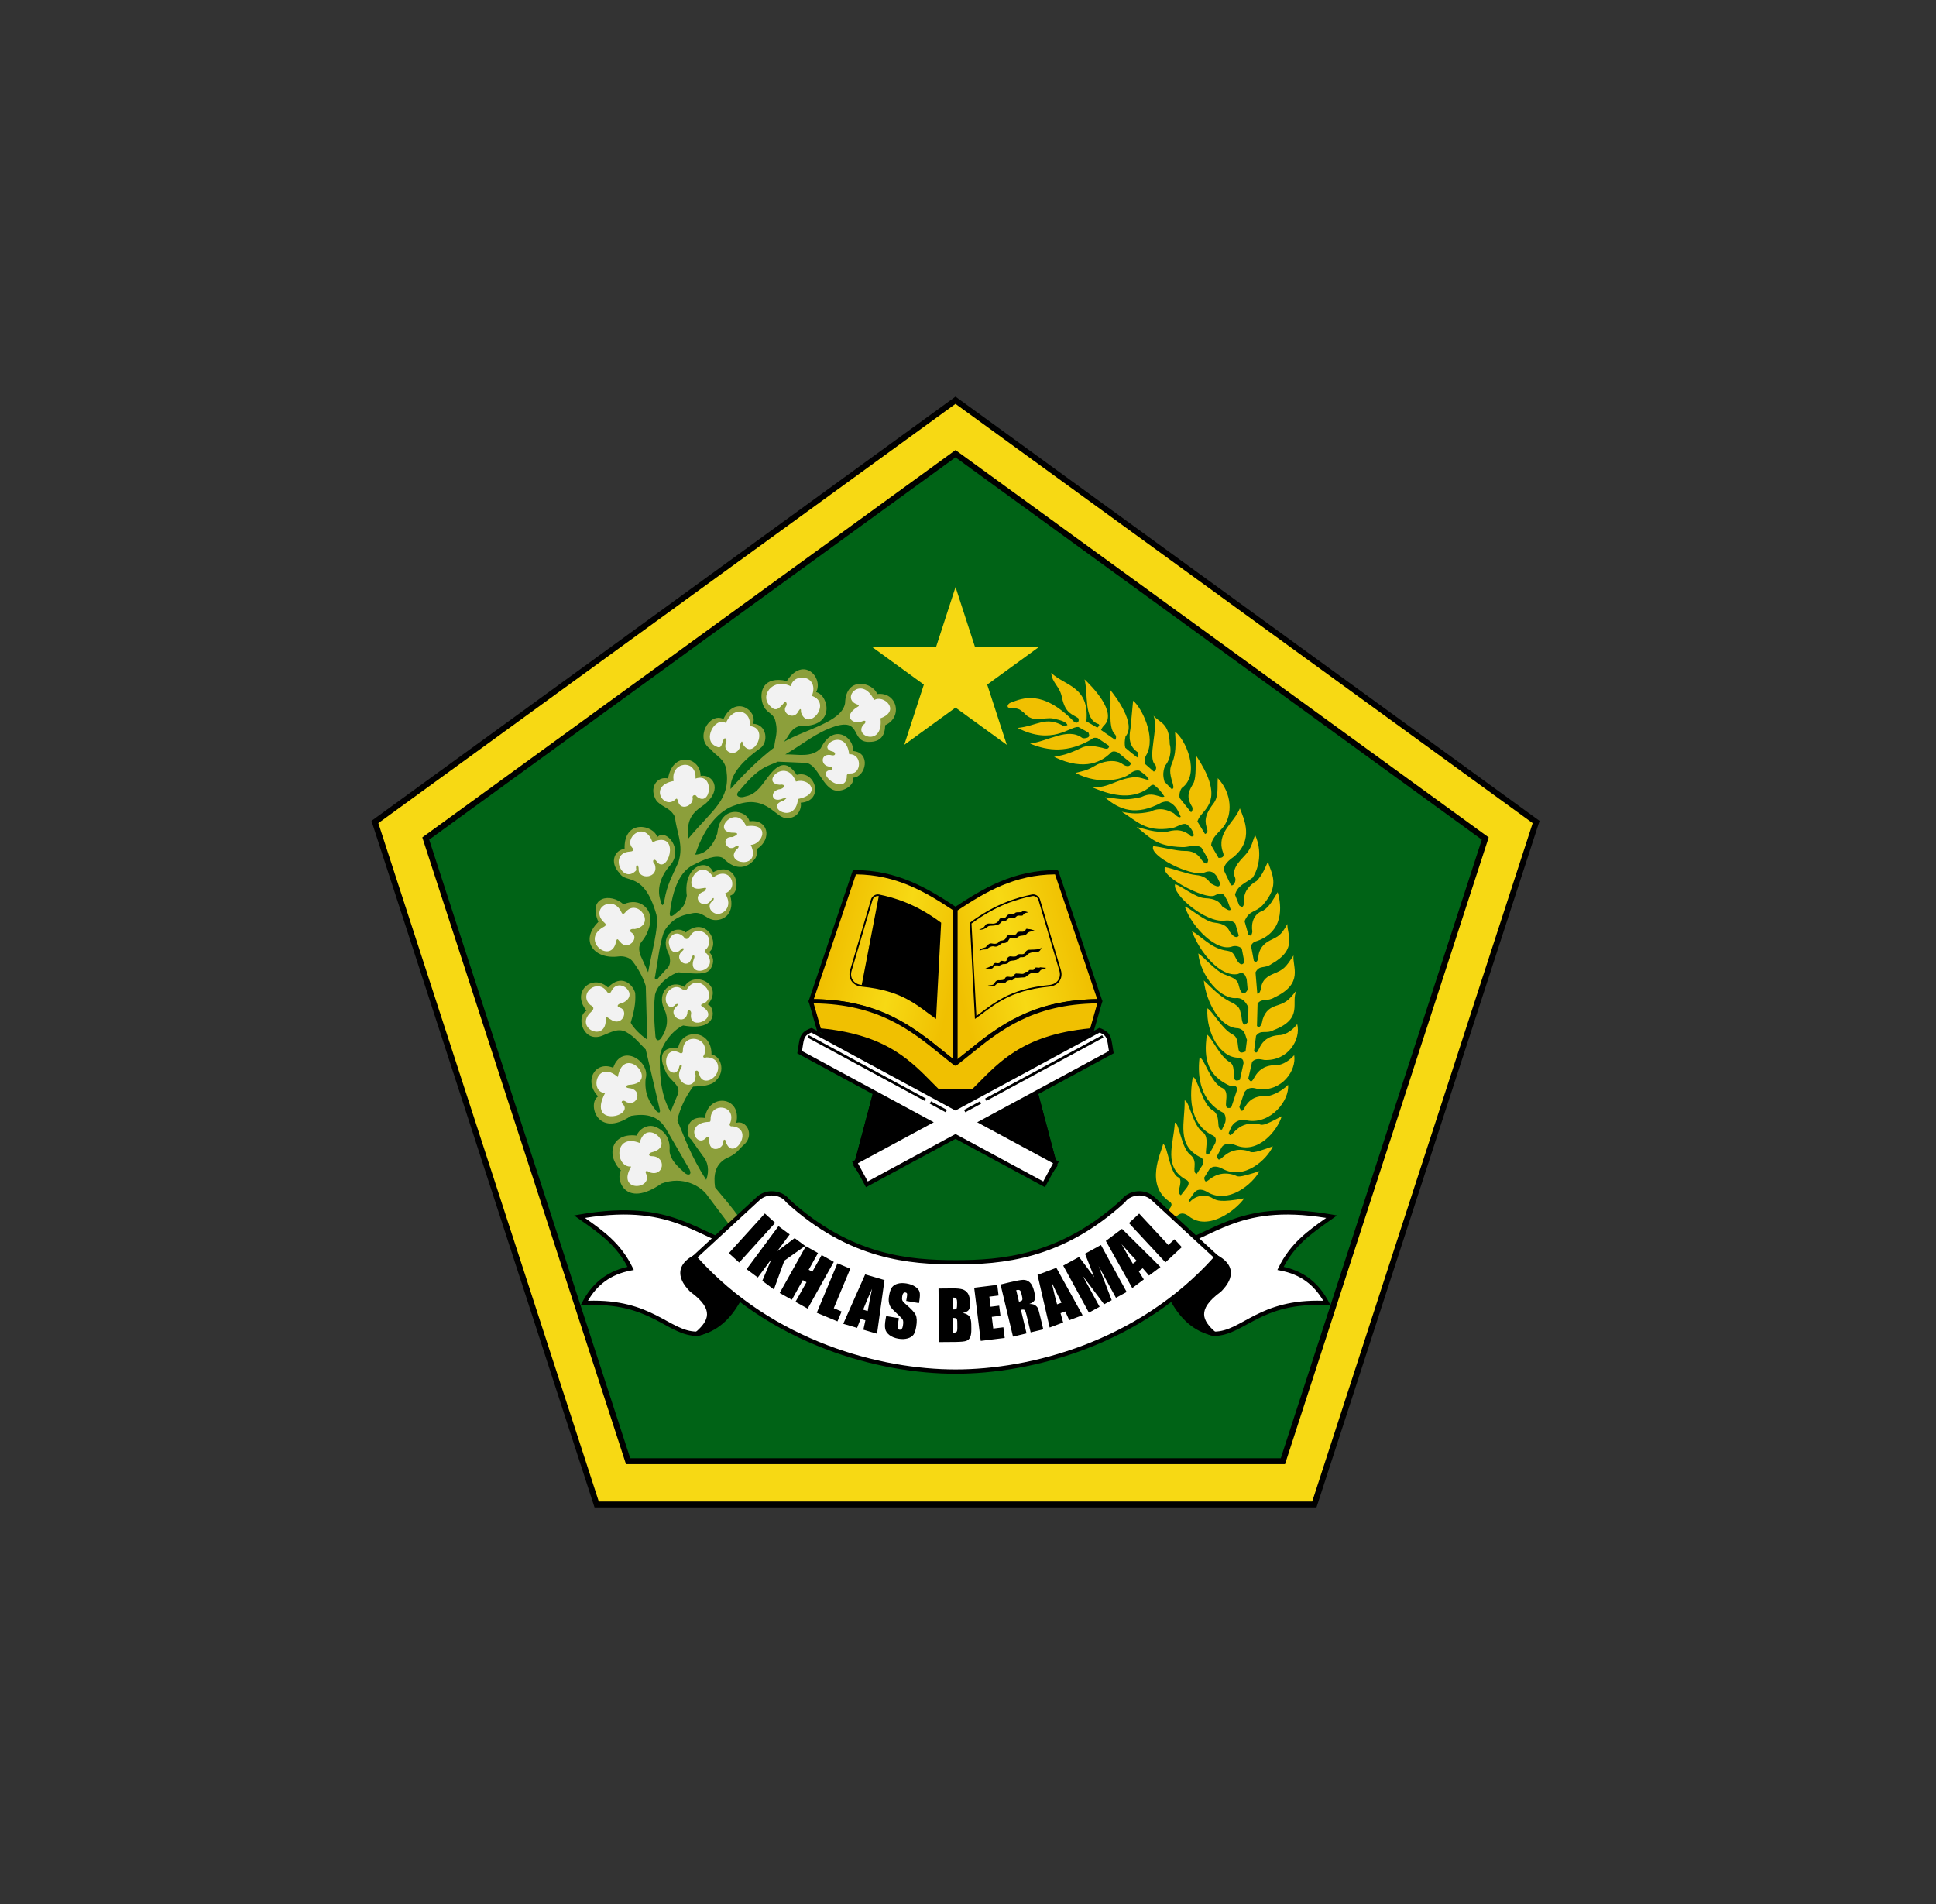 <svg width="61" height="60" viewBox="0 0 61 60" fill="none" xmlns="http://www.w3.org/2000/svg">
<rect x="0" y="0" width="61" height="60" fill="#333333" stroke="none"/>
<g id="logo-kemenag">
<g id="g965">
<g id="g23">
<path id="path19" opacity="0.997" fill-rule="evenodd" clip-rule="evenodd" d="M30.106 12.612L48.4 25.904L41.412 47.41H18.8L11.812 25.904L30.106 12.612Z" fill="#F7D914"/>
<path id="path19 (Stroke)" opacity="0.997" fill-rule="evenodd" clip-rule="evenodd" d="M30.106 12.498L48.509 25.868L41.48 47.502H18.733L11.704 25.868L30.106 12.498ZM11.921 25.939L18.867 47.317H41.345L48.292 25.939L30.106 12.727L11.921 25.939Z" fill="black"/>
<path id="path21" opacity="0.997" fill-rule="evenodd" clip-rule="evenodd" d="M30.106 14.298L13.415 26.425L19.79 46.045H40.422L46.798 26.425L30.106 14.298Z" fill="#006316"/>
<path id="path21 (Stroke)" opacity="0.997" fill-rule="evenodd" clip-rule="evenodd" d="M30.106 14.183L46.906 26.389L40.489 46.138H19.723L13.306 26.389L30.106 14.183ZM13.523 26.46L19.857 45.953H40.355L46.689 26.46L30.106 14.412L13.523 26.46Z" fill="black"/>
</g>
<path id="path25" opacity="0.994" fill-rule="evenodd" clip-rule="evenodd" d="M30.107 18.501L29.49 20.399H27.494L29.109 21.573L28.492 23.471L30.107 22.298L31.722 23.471L31.105 21.573L32.72 20.399H30.724L30.108 18.501H30.107Z" fill="#F7D914"/>
<g id="g989">
<g id="g49">
<path id="path29" d="M34.402 32.468L32.666 34.293L33.314 36.738L32.897 37.322L30.106 35.812L27.313 37.322L26.897 36.738L27.545 34.293L25.809 32.468H30.105H34.402Z" fill="black"/>
<path id="path31" d="M25.81 32.468L27.546 34.293L26.897 36.738L27.314 37.322L30.106 35.812L32.898 37.322L33.315 36.738L32.667 34.293L34.403 32.468H30.107H25.81Z" fill="black"/>
<g id="g37">
<path id="path33" opacity="0.999" fill-rule="evenodd" clip-rule="evenodd" d="M25.569 32.465C25.229 32.588 25.268 32.752 25.195 33.156L29.28 35.365L26.94 36.63L27.313 37.321L30.106 35.811L32.897 37.321L33.271 36.63L30.931 35.365L35.016 33.156C34.942 32.752 34.982 32.588 34.642 32.465L30.105 34.919L25.569 32.465Z" fill="white"/>
<path id="path33 (Stroke)" opacity="0.999" fill-rule="evenodd" clip-rule="evenodd" d="M34.636 32.392L34.665 32.402C34.754 32.434 34.824 32.471 34.877 32.517C34.932 32.564 34.967 32.618 34.991 32.681C35.015 32.741 35.028 32.81 35.04 32.884C35.045 32.91 35.049 32.937 35.053 32.965C35.061 33.019 35.07 33.078 35.082 33.144L35.09 33.192L31.072 35.365L33.362 36.603L32.925 37.412L30.106 35.888L27.286 37.412L26.849 36.603L29.139 35.365L25.12 33.192L25.129 33.144C25.141 33.078 25.15 33.02 25.158 32.965C25.162 32.937 25.166 32.91 25.17 32.884C25.182 32.81 25.195 32.741 25.219 32.681C25.244 32.618 25.279 32.564 25.333 32.517C25.387 32.471 25.456 32.434 25.546 32.402L25.574 32.392L30.105 34.842L34.636 32.392ZM25.27 33.12L29.421 35.365L27.031 36.657L27.341 37.23L30.106 35.735L32.87 37.23L33.18 36.657L30.79 35.365L34.941 33.12C34.933 33.07 34.926 33.024 34.919 32.982C34.915 32.955 34.911 32.929 34.908 32.906C34.896 32.832 34.884 32.776 34.866 32.73C34.849 32.685 34.825 32.65 34.789 32.619C34.757 32.591 34.712 32.564 34.647 32.539L30.105 34.995L25.564 32.539C25.498 32.564 25.453 32.591 25.421 32.619C25.385 32.65 25.362 32.685 25.344 32.73C25.326 32.776 25.315 32.832 25.303 32.906C25.299 32.929 25.295 32.955 25.291 32.982C25.285 33.024 25.278 33.07 25.27 33.12Z" fill="black"/>
<path id="path35" d="M30.395 35.013L30.896 34.742L30.395 35.013ZM31.059 34.653L34.748 32.659L31.059 34.653ZM29.817 35.013L29.315 34.742L29.817 35.013ZM29.152 34.653L25.464 32.659L29.152 34.653Z" fill="white"/>
<path id="path35 (Stroke)" fill-rule="evenodd" clip-rule="evenodd" d="M25.484 32.622L29.172 34.617L29.132 34.69L25.444 32.696L25.484 32.622ZM34.767 32.696L31.079 34.69L31.04 34.617L34.728 32.622L34.767 32.696ZM30.916 34.778L30.415 35.05L30.375 34.976L30.876 34.705L30.916 34.778ZM29.335 34.705L29.837 34.976L29.797 35.05L29.295 34.778L29.335 34.705Z" fill="black"/>
</g>
<path id="path39" d="M30.106 33.516V28.651C29.19 28.045 28.256 27.485 26.921 27.485L25.548 31.551C27.931 31.548 29.038 32.692 30.106 33.516Z" fill="url(#paint0_linear_408_8303)"/>
<path id="path39 (Stroke)" fill-rule="evenodd" clip-rule="evenodd" d="M26.858 27.464C26.867 27.437 26.892 27.418 26.921 27.418C28.277 27.418 29.226 27.988 30.143 28.596C30.162 28.608 30.173 28.629 30.173 28.652V33.516C30.173 33.542 30.158 33.565 30.135 33.576C30.113 33.587 30.085 33.585 30.065 33.569C29.938 33.471 29.811 33.37 29.682 33.266C28.718 32.492 27.626 31.615 25.548 31.618C25.526 31.618 25.506 31.608 25.493 31.59C25.48 31.573 25.477 31.55 25.484 31.53L26.858 27.464ZM26.969 27.553L25.641 31.485C27.709 31.508 28.816 32.397 29.768 33.162C29.859 33.236 29.949 33.308 30.039 33.378V28.688C29.145 28.097 28.243 27.566 26.969 27.553Z" fill="black"/>
<path id="path41 (Stroke)" fill-rule="evenodd" clip-rule="evenodd" d="M27.689 28.238C27.606 28.221 27.517 28.276 27.493 28.358L26.834 30.586C26.799 30.705 26.817 30.812 26.874 30.892C26.931 30.972 27.027 31.027 27.151 31.039M27.444 28.343C27.476 28.237 27.59 28.166 27.699 28.188C28.175 28.286 28.845 28.476 29.643 29.069L29.654 29.077L29.494 32.11L29.456 32.083C29.381 32.029 29.308 31.975 29.235 31.921C29.028 31.766 28.823 31.614 28.568 31.48C28.225 31.299 27.792 31.154 27.146 31.09C27.009 31.076 26.899 31.015 26.833 30.921C26.766 30.827 26.746 30.704 26.785 30.572L27.444 28.343C27.444 28.343 27.444 28.343 27.444 28.343Z" fill="black"/>
<path id="path43" d="M30.106 33.516V28.651C31.021 28.045 31.956 27.485 33.29 27.485L34.664 31.551C32.28 31.548 31.174 32.692 30.106 33.516Z" fill="url(#paint1_linear_408_8303)"/>
<path id="path43 (Stroke)" fill-rule="evenodd" clip-rule="evenodd" d="M30.173 28.688V33.378C30.262 33.308 30.352 33.236 30.444 33.162C31.396 32.397 32.503 31.508 34.571 31.485L33.242 27.553C31.969 27.566 31.066 28.097 30.173 28.688ZM30.069 28.596C30.986 27.988 31.935 27.418 33.29 27.418C33.319 27.418 33.345 27.437 33.354 27.464L34.728 31.53C34.734 31.55 34.731 31.573 34.718 31.59C34.706 31.608 34.685 31.618 34.664 31.618C32.585 31.615 31.494 32.492 30.529 33.266C30.4 33.37 30.273 33.471 30.147 33.569C30.127 33.585 30.099 33.587 30.076 33.576C30.053 33.565 30.039 33.542 30.039 33.516V28.652C30.039 28.629 30.05 28.608 30.069 28.596Z" fill="black"/>
<path id="path45 (Stroke)" fill-rule="evenodd" clip-rule="evenodd" d="M32.513 28.188C32.622 28.166 32.736 28.237 32.768 28.343L33.427 30.572C33.466 30.704 33.446 30.827 33.379 30.921C33.313 31.015 33.203 31.076 33.066 31.09C32.42 31.154 31.987 31.299 31.644 31.48C31.389 31.614 31.184 31.766 30.977 31.921C30.904 31.975 30.831 32.029 30.756 32.083L30.718 32.11L30.558 29.077L30.569 29.069C31.367 28.476 32.037 28.286 32.513 28.188ZM32.523 28.238C32.054 28.334 31.395 28.521 30.61 29.102L30.764 32.015C30.825 31.971 30.884 31.926 30.944 31.882C31.152 31.727 31.362 31.571 31.621 31.435C31.97 31.251 32.409 31.104 33.061 31.039C33.061 31.039 33.061 31.039 33.061 31.039C33.185 31.027 33.281 30.972 33.338 30.892C33.395 30.812 33.413 30.705 33.378 30.586L32.719 28.358C32.695 28.276 32.606 28.221 32.523 28.238Z" fill="black"/>
<path id="path47" d="M25.548 31.551L25.81 32.468C28.044 32.668 28.748 33.597 29.556 34.394H30.106H30.656C31.463 33.598 32.168 32.668 34.402 32.468L34.663 31.551C32.224 31.548 31.174 32.692 30.105 33.516C29.038 32.692 27.987 31.548 25.548 31.551Z" fill="#F0C001"/>
<path id="path47 (Stroke)" fill-rule="evenodd" clip-rule="evenodd" d="M30.105 33.431C29.983 33.336 29.861 33.236 29.736 33.135C28.788 32.365 27.699 31.481 25.548 31.484C25.526 31.484 25.507 31.494 25.494 31.511C25.481 31.528 25.477 31.549 25.483 31.57L25.745 32.486C25.753 32.513 25.776 32.532 25.804 32.535C26.912 32.634 27.635 32.913 28.181 33.264C28.627 33.549 28.954 33.882 29.28 34.212C29.356 34.289 29.431 34.365 29.509 34.441C29.521 34.454 29.538 34.461 29.556 34.461H30.656C30.674 34.461 30.691 34.454 30.703 34.441C30.78 34.365 30.856 34.288 30.933 34.211C31.258 33.881 31.585 33.549 32.03 33.264C32.576 32.914 33.3 32.634 34.408 32.535C34.435 32.532 34.459 32.513 34.466 32.486L34.728 31.57C34.734 31.549 34.73 31.528 34.717 31.511C34.704 31.494 34.685 31.484 34.664 31.484C32.512 31.481 31.424 32.364 30.475 33.135C30.35 33.236 30.228 33.336 30.105 33.431ZM25.637 31.619L25.862 32.405C26.962 32.51 27.695 32.792 28.254 33.151C28.713 33.445 29.053 33.79 29.379 34.121C29.448 34.19 29.515 34.259 29.583 34.326H30.628C30.697 34.259 30.765 34.19 30.833 34.12C31.159 33.79 31.499 33.445 31.958 33.151C32.516 32.792 33.249 32.51 34.35 32.405L34.574 31.619C32.532 31.64 31.495 32.481 30.562 33.238C30.422 33.351 30.285 33.462 30.146 33.569C30.122 33.588 30.088 33.588 30.064 33.569C29.926 33.463 29.789 33.351 29.649 33.238C28.717 32.481 27.68 31.64 25.637 31.619Z" fill="black"/>
</g>
<g id="g967">
<path id="use51" d="M27.439 30.481L27.251 30.499C27.308 30.549 27.41 30.531 27.448 30.604C27.503 30.68 27.609 30.668 27.692 30.666C27.769 30.664 27.811 30.732 27.872 30.765C27.914 30.813 27.977 30.797 28.031 30.804C28.093 30.811 28.156 30.819 28.218 30.812C28.27 30.839 28.296 30.916 28.369 30.888C28.433 30.888 28.495 30.912 28.531 30.964C28.61 30.988 28.697 30.961 28.777 30.99C28.843 31.015 28.871 31.104 28.958 31.081C28.999 31.067 29.076 31.101 29.095 31.064C29.028 31.03 28.932 31.063 28.882 30.994C28.853 30.929 28.807 30.88 28.73 30.89C28.663 30.885 28.568 30.897 28.54 30.817C28.493 30.735 28.379 30.813 28.306 30.776C28.256 30.74 28.231 30.652 28.151 30.683C28.078 30.671 27.978 30.72 27.925 30.657C27.899 30.585 27.807 30.663 27.795 30.577C27.746 30.539 27.645 30.606 27.614 30.521C27.593 30.451 27.487 30.52 27.439 30.482V30.481Z" fill="black"/>
<path id="use53" d="M27.364 29.813C27.416 29.866 27.419 29.973 27.5 29.991C27.607 30.006 27.723 29.998 27.817 30.06C27.863 30.125 27.937 30.168 28.017 30.164C28.102 30.147 28.131 30.244 28.208 30.254C28.275 30.277 28.354 30.262 28.415 30.297C28.441 30.379 28.535 30.382 28.608 30.382C28.663 30.39 28.707 30.445 28.768 30.424C28.826 30.427 28.909 30.403 28.913 30.483C28.953 30.546 29.033 30.525 29.096 30.529H29.177L28.939 30.427C28.907 30.382 28.877 30.327 28.81 30.352C28.759 30.356 28.701 30.361 28.697 30.295C28.644 30.242 28.551 30.33 28.497 30.269C28.491 30.186 28.421 30.114 28.332 30.141C28.259 30.148 28.175 30.154 28.137 30.078C28.074 30.047 27.99 30.095 27.935 30.044C27.9 29.983 27.85 29.926 27.773 29.928C27.669 29.924 27.561 29.926 27.459 29.901C27.423 29.88 27.375 29.856 27.364 29.814V29.813Z" fill="black"/>
<path id="use55" d="M27.832 29.276C27.745 29.275 27.659 29.299 27.584 29.345C27.68 29.345 27.797 29.342 27.861 29.428C27.925 29.501 28.032 29.469 28.113 29.508C28.164 29.578 28.257 29.544 28.33 29.548C28.405 29.543 28.421 29.619 28.457 29.665C28.503 29.715 28.575 29.727 28.639 29.72C28.709 29.766 28.777 29.846 28.87 29.828C28.956 29.8 29.042 29.845 29.104 29.901C29.145 29.933 29.207 29.908 29.256 29.927C29.288 29.927 29.348 29.963 29.353 29.962C29.321 29.88 29.225 29.875 29.158 29.852C29.105 29.799 29.053 29.716 28.966 29.73C28.89 29.747 28.785 29.754 28.737 29.678C28.709 29.628 28.63 29.652 28.584 29.62C28.515 29.601 28.515 29.519 28.468 29.482C28.383 29.433 28.271 29.497 28.191 29.434C28.167 29.359 28.091 29.356 28.022 29.36C27.961 29.369 27.899 29.334 27.886 29.275C27.87 29.267 27.848 29.262 27.833 29.275L27.832 29.276Z" fill="black"/>
<path id="use57" d="M27.957 28.715C27.903 28.712 27.854 28.737 27.805 28.753C27.871 28.759 27.955 28.772 27.982 28.843C28.046 28.878 28.136 28.82 28.19 28.883C28.244 28.946 28.33 28.934 28.402 28.93C28.465 28.938 28.492 29.03 28.563 29.014C28.629 29 28.669 29.066 28.71 29.105C28.767 29.154 28.848 29.16 28.919 29.168C28.982 29.177 29.053 29.159 29.101 29.21C29.169 29.263 29.253 29.305 29.34 29.297C29.4 29.288 29.292 29.277 29.273 29.258C29.226 29.236 29.188 29.197 29.166 29.15C29.109 29.082 29.012 29.108 28.935 29.106C28.894 29.108 28.853 29.099 28.817 29.079C28.782 29.059 28.753 29.029 28.733 28.992C28.721 28.927 28.651 28.926 28.598 28.931C28.513 28.945 28.502 28.838 28.432 28.819C28.373 28.788 28.302 28.837 28.249 28.79C28.203 28.727 28.123 28.755 28.057 28.743C28.017 28.758 27.983 28.682 27.957 28.715H27.957Z" fill="black"/>
<path id="use59" d="M32.773 30.481L32.962 30.499C32.904 30.549 32.802 30.531 32.764 30.604C32.709 30.68 32.603 30.668 32.52 30.666C32.443 30.664 32.401 30.732 32.34 30.765C32.298 30.813 32.236 30.797 32.181 30.804C32.119 30.811 32.056 30.819 31.994 30.812C31.942 30.839 31.916 30.916 31.844 30.888C31.779 30.888 31.717 30.912 31.681 30.964C31.602 30.988 31.515 30.961 31.435 30.99C31.369 31.015 31.341 31.104 31.254 31.081C31.213 31.067 31.136 31.101 31.117 31.064C31.184 31.03 31.28 31.063 31.33 30.994C31.359 30.929 31.405 30.88 31.483 30.89C31.549 30.885 31.644 30.897 31.672 30.817C31.719 30.735 31.833 30.813 31.906 30.776C31.957 30.74 31.981 30.652 32.062 30.683C32.134 30.671 32.234 30.72 32.287 30.657C32.313 30.585 32.405 30.663 32.417 30.577C32.466 30.539 32.568 30.606 32.599 30.521C32.619 30.451 32.725 30.52 32.773 30.482V30.481Z" fill="black"/>
<path id="use61" d="M32.848 29.813C32.797 29.866 32.794 29.973 32.712 29.991C32.605 30.006 32.489 29.998 32.395 30.06C32.349 30.125 32.276 30.168 32.195 30.164C32.111 30.147 32.081 30.244 32.004 30.254C31.937 30.277 31.859 30.262 31.797 30.297C31.771 30.379 31.677 30.382 31.605 30.382C31.549 30.39 31.505 30.445 31.445 30.424C31.387 30.427 31.303 30.403 31.299 30.483C31.259 30.546 31.179 30.525 31.116 30.529H31.035L31.273 30.427C31.305 30.382 31.335 30.327 31.402 30.352C31.454 30.356 31.511 30.361 31.515 30.295C31.568 30.242 31.662 30.33 31.715 30.269C31.721 30.186 31.791 30.114 31.88 30.141C31.953 30.148 32.037 30.154 32.075 30.078C32.139 30.047 32.222 30.095 32.278 30.044C32.312 29.983 32.362 29.926 32.439 29.928C32.544 29.924 32.651 29.926 32.754 29.901C32.79 29.88 32.837 29.856 32.848 29.814V29.813Z" fill="black"/>
<path id="use63" d="M32.38 29.276C32.468 29.275 32.553 29.299 32.628 29.345C32.532 29.345 32.415 29.342 32.352 29.428C32.287 29.501 32.18 29.469 32.099 29.508C32.048 29.578 31.955 29.544 31.883 29.548C31.807 29.543 31.792 29.619 31.755 29.665C31.71 29.715 31.638 29.727 31.573 29.72C31.503 29.766 31.435 29.846 31.342 29.828C31.256 29.8 31.171 29.845 31.108 29.901C31.068 29.933 31.005 29.908 30.957 29.927C30.924 29.927 30.864 29.963 30.859 29.962C30.891 29.88 30.988 29.875 31.054 29.852C31.107 29.799 31.159 29.716 31.246 29.73C31.323 29.747 31.427 29.754 31.475 29.678C31.503 29.628 31.582 29.652 31.628 29.62C31.697 29.601 31.697 29.519 31.744 29.482C31.829 29.433 31.941 29.497 32.021 29.434C32.045 29.359 32.121 29.356 32.19 29.36C32.252 29.369 32.313 29.334 32.327 29.275C32.342 29.267 32.365 29.262 32.379 29.275L32.38 29.276Z" fill="black"/>
<path id="use65" d="M32.255 28.715C32.309 28.712 32.358 28.737 32.408 28.753C32.341 28.759 32.257 28.772 32.23 28.843C32.166 28.878 32.076 28.82 32.022 28.883C31.968 28.946 31.882 28.934 31.81 28.93C31.747 28.938 31.72 29.03 31.65 29.014C31.583 29 31.543 29.066 31.502 29.105C31.445 29.154 31.364 29.16 31.293 29.168C31.23 29.177 31.159 29.159 31.111 29.21C31.044 29.263 30.959 29.305 30.872 29.297C30.812 29.288 30.921 29.277 30.939 29.258C30.986 29.236 31.024 29.197 31.046 29.15C31.103 29.082 31.2 29.108 31.277 29.106C31.318 29.108 31.359 29.099 31.395 29.079C31.43 29.059 31.46 29.029 31.479 28.992C31.491 28.927 31.561 28.926 31.614 28.931C31.699 28.945 31.71 28.838 31.78 28.819C31.839 28.788 31.91 28.837 31.963 28.79C32.009 28.727 32.089 28.755 32.155 28.743C32.196 28.758 32.229 28.682 32.255 28.715H32.255Z" fill="black"/>
</g>
</g>
<path id="path71" opacity="0.995" fill-rule="evenodd" clip-rule="evenodd" d="M20.848 37.295C21.508 37.047 22.083 37.367 22.302 37.691L23.077 38.722L23.333 38.431C23.037 37.998 22.796 37.746 22.531 37.418C22.477 37.034 22.528 36.698 22.883 36.501C23.239 36.358 23.285 36.196 23.473 36.043C23.762 35.741 23.517 35.289 23.2 35.382C23.381 34.526 22.302 34.443 22.213 35.232C21.566 35.131 21.598 35.795 21.772 35.902L22.142 36.422C22.304 36.603 22.361 36.881 22.252 37.18C21.762 36.428 21.567 35.832 21.34 35.303C21.429 34.917 21.587 34.58 21.838 34.241C22.126 34.227 22.415 34.217 22.565 34.043C22.871 33.743 22.708 33.275 22.418 33.229C22.428 32.419 21.465 32.404 21.367 33.03C21.112 32.988 20.633 33.058 20.97 33.759C21.09 34.067 21.494 34.187 21.346 34.509L21.128 35.036C20.768 34.425 20.796 33.722 20.788 33.291C20.866 32.82 21.277 32.417 21.525 32.315C22.724 32.53 22.496 31.667 22.301 31.655C22.834 31.032 21.872 30.552 21.56 31.1C21.137 30.841 20.678 31.26 20.926 31.796C21.075 32.093 21.035 32.414 20.829 32.717C20.74 32.831 20.665 32.783 20.652 32.659C20.62 32.233 20.579 31.899 20.638 31.346C20.739 30.938 21.194 30.692 21.367 30.639C21.918 30.688 22.279 30.728 22.397 30.519C22.516 30.31 22.479 30.141 22.345 30C22.704 29.735 22.246 28.84 21.607 29.385C21.331 29.133 20.802 29.433 21.032 29.98C21.101 30.078 21.189 30.407 20.988 30.544L20.749 30.81C20.692 30.907 20.606 30.85 20.638 30.786C20.725 30.308 20.772 29.805 20.917 29.363C21.218 28.84 21.669 28.811 21.843 28.773C22.146 28.721 22.269 28.985 22.53 28.993C22.854 29.003 23.153 28.738 23.009 28.224C23.393 28.107 23.225 27.094 22.47 27.486C22.294 27.027 21.517 27.274 21.64 28.227C21.592 28.398 21.61 28.548 21.313 28.764C21.124 28.944 21.084 28.867 21.11 28.735C21.23 27.782 21.541 27.388 21.878 27.24C22.169 27.087 22.581 26.909 22.79 27.046C22.965 27.229 23.274 27.448 23.619 27.227C23.938 26.981 23.803 26.899 23.861 26.747C24.333 26.438 24.209 25.8 23.614 25.883C23.546 25.535 22.705 25.316 22.601 26.262C22.526 26.514 22.298 26.923 21.905 26.932C22.207 26.012 22.699 25.513 23.174 25.372C24.071 25.039 24.373 25.663 24.697 25.768C25.113 25.85 25.269 25.503 25.231 25.295C25.988 25.245 25.695 24.247 25.105 24.419C24.768 23.902 24.488 24.121 24.232 24.44C24.026 24.698 23.857 25.02 23.507 25.093C23.282 25.175 23.116 25.07 23.314 24.899C23.93 24.149 24.174 24.156 24.509 24.002L25.387 24.04C25.767 24.071 25.921 24.858 26.341 24.914C26.569 24.944 26.907 24.774 26.888 24.506C27.285 24.48 27.454 23.708 26.87 23.666C26.943 23.284 26.278 22.729 25.86 23.581C25.569 23.888 25.135 23.765 24.744 23.773C25.272 23.472 25.713 23.076 26.335 22.881C27.152 22.642 26.799 23.393 27.387 23.379C27.75 23.379 27.884 23.176 27.891 22.853C28.462 22.597 28.263 21.791 27.641 21.871C27.495 21.491 26.652 21.298 26.627 22.158C26.533 22.751 25.373 22.983 24.695 23.379C24.866 23.209 24.896 22.948 25.216 22.874C26.341 22.927 26.116 21.903 25.716 21.81C25.954 21.356 25.315 20.653 24.792 21.459C24.039 21.288 23.91 21.81 24.032 22.182C24.122 22.458 24.339 22.462 24.416 22.663C24.541 23.101 24.408 23.262 24.396 23.554C23.9 23.935 23.448 24.383 23.019 24.863C23.006 24.555 23.166 24.141 23.947 23.585C24.218 23.405 24.182 22.824 23.723 22.807C23.89 22.4 23.164 21.881 22.795 22.657C22.335 22.434 21.873 23.288 22.402 23.617C22.567 23.834 22.83 23.895 22.889 24.277C23.017 25.207 22.47 25.493 21.692 26.421C21.595 25.739 21.917 25.549 22.22 25.335C22.776 24.859 22.454 24.392 22.075 24.449C22.069 23.835 21.188 23.673 21.05 24.532C20.703 24.447 20.418 24.834 20.695 25.25C20.93 25.473 21.128 25.458 21.268 25.748C21.31 26.22 21.554 26.625 21.375 27.17C21.178 27.613 21.016 27.881 20.935 28.371C20.875 28.664 20.832 28.452 20.798 28.334C20.709 28.026 20.794 27.64 21.094 27.293C21.581 26.774 20.973 26.081 20.708 26.383C20.608 25.994 19.651 25.79 19.68 26.751C19.383 26.774 19.176 27.165 19.53 27.523C19.709 27.85 20.293 27.44 20.683 28.826C20.768 29.227 20.519 30.055 20.422 30.639L20.183 30.113C20.162 30.031 20.067 29.829 20.249 29.634C20.401 29.438 20.466 29.21 20.488 29.073C20.556 28.65 20.165 28.263 19.644 28.497C19.252 28.134 18.502 28.242 18.854 29.05C18.248 29.65 18.724 30.24 19.487 30.14C19.633 30.12 19.832 30.166 19.924 30.283C20.095 30.501 20.248 30.766 20.347 31.069L20.393 32.761C20.077 32.543 19.908 32.305 19.873 32.227C19.962 31.927 20.041 31.624 20.014 31.29C19.933 31.01 19.578 30.678 19.155 31.118C18.681 30.672 17.978 31.234 18.479 31.849C18.124 32.051 18.387 32.886 18.988 32.632C19.228 32.542 19.471 32.378 19.735 32.524C19.999 32.67 20.16 32.892 20.347 33.074L20.792 34.98C20.814 35.102 20.722 35.052 20.681 35.012C20.453 34.712 20.306 34.492 20.341 34.002C20.514 33.46 19.593 32.848 19.32 33.648C18.749 33.412 18.38 34.07 18.846 34.551C18.501 34.756 18.807 35.891 19.883 35.164C20.575 35.04 20.831 35.321 20.995 35.591L21.728 36.859C21.814 37.035 21.668 37.055 21.562 36.951C21.351 36.759 21.121 36.551 21.097 36.276C21.123 35.953 21.011 35.678 20.684 35.523C20.417 35.397 20.141 35.572 20.06 35.785C19.252 35.682 19.085 36.421 19.564 36.881C19.389 37.146 19.682 38.107 20.849 37.293L20.848 37.295Z" fill="#8DA03C"/>
<path id="path73" opacity="0.997" d="M22.117 27.994C22.194 27.985 22.329 27.933 22.186 28.09C21.726 28.245 22.166 28.729 22.413 28.355C22.514 28.221 22.507 28.367 22.444 28.398C22.281 28.516 22.37 28.733 22.548 28.789C22.767 28.858 23.128 28.575 22.843 28.155C23.319 27.978 22.995 27.252 22.476 27.649C22.025 26.89 21.383 28.153 22.117 27.993V27.994ZM23.052 26.24C23.137 26.237 23.38 26.245 23.087 26.377C22.667 26.348 22.898 26.891 23.175 26.676C23.214 26.62 23.349 26.661 23.211 26.765C22.785 27.222 24.026 27.427 23.656 26.624C24.026 26.612 24.302 25.928 23.51 26.037C23.208 25.312 22.413 26.178 23.052 26.24ZM24.567 24.729C24.75 24.694 24.738 24.827 24.593 24.865C24.234 24.903 24.285 25.331 24.664 25.165C24.698 25.165 24.897 25.081 24.686 25.231C24.058 25.413 25.061 26.025 25.144 25.178C25.903 25.028 25.51 24.494 25.078 24.628C24.763 23.834 23.936 24.685 24.567 24.729ZM26.237 23.683C26.328 23.7 26.35 23.819 26.224 23.804C25.833 23.697 25.836 24.153 26.158 24.16C26.201 24.162 26.291 24.238 26.171 24.262C25.656 24.342 26.616 25.083 26.682 24.491C26.666 24.35 26.753 24.398 26.805 24.372C27.144 24.39 27.176 23.751 26.756 23.768C26.651 22.873 25.688 23.554 26.236 23.683L26.237 23.683ZM27.021 22.275C26.527 22.575 26.886 22.858 27.171 22.729C27.321 22.661 27.267 22.806 27.223 22.821C26.85 23.188 27.843 23.566 27.743 22.636C28.392 22.397 27.848 21.875 27.542 22.061C27.148 21.244 26.457 22.025 27.025 22.204C27.047 22.215 27.093 22.237 27.02 22.275H27.021ZM21.429 29.943C21.247 30.111 21.096 29.925 21.083 29.76C21.016 29.592 21.249 29.262 21.529 29.508C21.633 29.662 21.695 29.565 21.759 29.477C21.963 29.121 22.577 29.49 22.264 29.898C22.211 29.938 22.151 29.984 22.276 30.056C22.684 30.612 21.626 30.843 21.862 30.221C21.922 30.101 21.828 30.049 21.788 30.187C21.693 30.591 21.185 30.225 21.501 29.969C21.593 29.892 21.52 29.826 21.43 29.943H21.429ZM21.469 31.156C21.629 31.266 21.652 31.147 21.681 31.121C22.016 30.663 22.628 31.336 22.195 31.614C22.143 31.631 22 31.66 22.176 31.754C22.671 32.104 21.691 32.508 21.774 31.953C21.801 31.82 21.648 31.792 21.659 31.925C21.581 32.363 20.971 31.988 21.335 31.697C21.37 31.645 21.366 31.621 21.292 31.648C21.104 31.876 20.915 31.602 20.995 31.36C21.064 31.152 21.303 31.029 21.469 31.155V31.156ZM21.385 33.162C21.523 33.254 21.521 33.108 21.516 33.106C21.521 32.512 22.39 32.685 22.186 33.249C22.124 33.302 22.167 33.353 22.26 33.321C22.635 33.319 22.69 33.64 22.573 33.845C22.441 34.073 22.106 34.172 22.026 33.841C22.006 33.67 21.834 33.73 21.917 33.882C21.928 34.427 21.19 34.151 21.45 33.673C21.531 33.564 21.439 33.498 21.404 33.605C21.349 33.885 21.124 33.834 21.035 33.66C20.91 33.414 21.035 33.005 21.384 33.162L21.385 33.162ZM22.248 35.854C22.333 35.756 22.363 35.891 22.348 35.913C22.321 36.35 22.787 36.238 22.791 35.979C22.791 35.87 22.875 35.916 22.869 35.979C23.091 36.654 23.81 35.548 23.062 35.492C23.025 35.507 22.952 35.456 23.012 35.377C23.21 34.819 22.388 34.717 22.39 35.262C22.386 35.293 22.402 35.364 22.323 35.353C21.555 35.391 21.939 36.2 22.249 35.854H22.248ZM24.914 21.623C24.324 21.339 23.895 21.964 24.303 22.283C24.483 22.462 24.612 22.229 24.669 22.19C24.761 22.034 24.823 22.185 24.763 22.261C24.616 22.47 25.014 22.715 25.155 22.413C25.215 22.317 25.245 22.318 25.238 22.444C25.452 23.094 26.241 22.16 25.582 21.928C25.827 21.287 25.023 21.169 24.914 21.623ZM22.871 22.784C22.522 22.573 22.121 23.331 22.556 23.517C22.756 23.634 22.737 23.403 22.78 23.351C22.833 23.18 22.919 23.304 22.88 23.392C22.721 23.754 23.307 23.893 23.329 23.448C23.364 23.343 23.392 23.336 23.41 23.454C23.736 24.001 24.263 22.919 23.619 22.881C23.701 22.427 23.132 22.184 22.871 22.784ZM21.227 24.61C21.11 24.007 21.953 23.887 21.915 24.535C22.532 24.325 22.411 25.467 21.954 25.103C21.925 25.021 21.787 25.046 21.827 25.16C21.826 25.421 21.407 25.562 21.36 25.222C21.335 25.204 21.345 25.122 21.267 25.204C20.918 25.516 20.421 24.761 21.227 24.61ZM20.514 26.43C20.558 26.518 20.535 26.563 20.663 26.497C21.439 26.258 21.039 27.579 20.698 27.159C20.623 27.02 20.51 27.127 20.632 27.241C20.774 27.688 20.12 27.726 20.123 27.403C20.13 27.216 20.005 27.212 20.051 27.421C19.621 27.899 19.158 26.88 19.845 26.836C19.904 26.831 19.997 26.816 19.927 26.72C19.658 26.439 20.229 25.895 20.514 26.43ZM19.025 29.058C19.111 29.134 19.115 29.16 18.989 29.227C18.298 29.643 19.244 30.385 19.405 29.7C19.443 29.509 19.483 29.635 19.535 29.675C19.769 29.99 20.164 29.562 19.906 29.394C19.801 29.332 19.856 29.255 19.999 29.276C20.695 29.145 20.101 28.293 19.718 28.733C19.681 28.778 19.619 28.849 19.576 28.738C19.301 28.168 18.586 28.643 19.025 29.058ZM18.61 31.676C18.709 31.724 18.733 31.79 18.625 31.888C18.075 32.388 19.067 32.852 19.086 32.162C19.084 31.972 19.171 32.095 19.23 32.119C19.598 32.385 19.831 31.847 19.529 31.751C19.415 31.722 19.452 31.633 19.594 31.614C20.197 31.365 19.509 30.76 19.27 31.219C19.244 31.271 19.199 31.356 19.133 31.262C18.833 30.795 18.192 31.32 18.61 31.677L18.61 31.676ZM19.065 34.444C18.555 34.418 18.806 33.368 19.466 33.938C19.666 32.845 20.827 34.139 19.815 34.186C19.716 34.2 19.688 34.273 19.812 34.289C20.256 34.32 20.104 34.883 19.736 34.729C19.671 34.663 19.563 34.671 19.594 34.76C20.073 35.17 18.472 35.564 19.065 34.444ZM19.887 36.761C19.378 36.8 19.326 35.692 20.155 36.016C20.352 35.19 21.34 36.126 20.532 36.312C20.436 36.338 20.413 36.434 20.538 36.434C21.018 36.441 20.923 37.112 20.457 36.938C20.384 36.88 20.312 36.894 20.354 36.979C20.595 37.496 19.404 37.583 19.887 36.761Z" fill="#F2F2F2"/>
<path id="path75" opacity="0.997" d="M33.123 21.204C33.148 21.53 33.396 21.619 33.462 21.988C33.573 22.494 33.786 22.499 33.974 22.632C34.023 22.741 33.938 22.82 33.841 22.742C32.838 21.711 32.209 22.009 31.851 22.139C31.746 22.177 31.71 22.291 31.795 22.304C32.17 22.313 32.149 22.394 32.255 22.452C32.56 22.817 32.881 22.581 33.194 22.645C33.432 22.694 33.606 22.753 33.634 22.848C33.597 22.858 33.555 22.895 33.513 22.879C32.942 22.55 32.688 22.875 32.063 22.939C33.152 23.502 33.715 22.883 33.977 22.909L34.294 23.084C34.321 23.148 34.34 23.205 34.274 23.24C34.235 23.259 34.134 23.28 34.099 23.254C33.645 22.914 33.036 23.356 32.454 23.433C33.034 23.672 33.658 23.732 34.401 23.292C34.44 23.241 34.509 23.244 34.584 23.259L34.952 23.508C34.93 23.565 34.929 23.637 34.727 23.565C34.56 23.53 34.334 23.471 34.123 23.543C33.638 23.78 33.468 23.798 33.212 23.852C34.218 24.333 34.744 23.962 34.974 23.746C35.049 23.648 35.139 23.676 35.23 23.715L35.629 24.041C35.635 24.146 35.514 24.187 35.372 24.08C35.181 23.937 34.861 23.963 34.595 24.081C34.221 24.294 34.224 24.267 33.888 24.358C34.653 24.757 35.375 24.551 35.573 24.405C35.69 24.301 35.799 24.265 35.9 24.285C36.018 24.369 36.149 24.449 36.197 24.572C36.105 24.584 35.959 24.485 35.736 24.491C35.156 24.551 34.955 24.835 34.41 24.808C34.914 25.023 35.62 25.251 36.186 24.835C36.263 24.734 36.308 24.73 36.351 24.731C36.517 24.852 36.608 24.975 36.69 25.102C36.648 25.117 36.599 25.122 36.525 25.091C36.368 25.048 36.22 24.989 35.961 25.117C35.344 25.261 35.17 25.139 34.816 25.126C35.273 25.528 35.803 25.724 36.6 25.289C36.714 25.249 36.782 25.252 36.833 25.27C37.078 25.397 37.119 25.57 37.203 25.738C37.163 25.788 37.078 25.725 36.985 25.63C36.817 25.537 36.551 25.419 36.244 25.58C35.871 25.657 35.642 25.643 35.347 25.581C35.844 25.89 36.093 26.222 36.895 26.102C37.08 26.079 37.21 25.943 37.37 25.966C37.435 26.006 37.49 26.058 37.532 26.121C37.575 26.183 37.604 26.254 37.617 26.328C37.578 26.364 37.536 26.389 37.459 26.294C37.307 26.185 37.121 26.116 36.794 26.205C36.384 26.251 36.097 26.122 35.814 26.062C36.261 26.412 36.435 26.667 37.243 26.694C37.464 26.707 37.657 26.576 37.856 26.712L38.068 27.079C38.063 27.243 37.977 27.281 37.814 27.03C37.705 26.893 37.565 26.811 37.328 26.816C37.091 26.821 36.567 26.684 36.338 26.665C36.186 26.965 37.52 27.631 37.93 27.501C38.168 27.4 38.26 27.513 38.341 27.617L38.443 27.833C38.429 27.997 38.325 27.932 38.142 27.835C38.047 27.688 37.916 27.593 37.68 27.574C37.444 27.555 36.937 27.366 36.71 27.323C36.529 27.607 37.963 28.352 38.26 28.224C38.584 28.053 38.578 28.26 38.669 28.367L38.779 28.665C38.731 28.717 38.642 28.651 38.508 28.561C38.428 28.406 38.278 28.317 37.971 28.304C37.664 28.291 37.247 27.928 37.026 27.863C36.929 28.194 37.991 29.081 38.578 29.011C38.783 28.99 38.852 29.038 38.922 29.101L39.031 29.485C38.971 29.579 38.857 29.517 38.752 29.369C38.681 29.208 38.578 29.108 38.265 29.074C37.953 29.04 37.552 28.647 37.33 28.567C37.561 29.24 38.355 30.019 38.837 29.821C38.887 29.809 38.939 29.808 38.99 29.82C39.04 29.832 39.087 29.856 39.126 29.889L39.208 30.318C39.19 30.346 39.125 30.481 38.979 30.27C38.844 30.002 38.845 29.986 38.583 29.947C38.153 29.862 37.87 29.525 37.553 29.337C37.806 30.024 38.458 30.796 38.997 30.695C39.19 30.604 39.235 30.724 39.281 30.851L39.312 31.187C39.235 31.341 39.105 31.383 39.032 31.056C39.001 30.884 38.895 30.822 38.6 30.714C38.304 30.606 37.952 30.174 37.756 30.044C37.82 30.752 38.471 31.526 38.985 31.449C39.188 31.463 39.26 31.61 39.335 31.737L39.33 32.191C39.233 32.33 39.144 32.352 39.115 32.02C39.048 31.735 39.055 31.758 38.873 31.619C38.475 31.455 38.193 31.14 37.93 30.897C38.012 31.612 38.46 32.398 39.009 32.402C39.234 32.45 39.232 32.626 39.29 32.768L39.244 33.139L39.216 33.144C38.876 33.297 39.133 32.722 38.831 32.596C38.499 32.419 38.225 31.887 38.043 31.773C37.996 32.571 38.466 33.338 39.023 33.331C39.123 33.355 39.179 33.37 39.181 33.504L39.182 33.505L39.066 34.029L39.062 34.029C38.712 34.163 39.018 33.604 38.732 33.462C38.42 33.268 38.197 32.722 38.029 32.598C37.908 33.39 38.063 33.915 38.785 34.231C38.826 34.251 38.949 34.148 38.984 34.325L38.794 34.901C38.439 35.017 38.809 34.45 38.53 34.294C38.136 34.133 37.939 33.309 37.795 33.331C37.718 33.954 37.839 34.713 38.544 35.065C38.587 35.088 38.643 35.208 38.606 35.366L38.502 35.597C38.295 35.616 38.489 35.187 38.23 35.001C37.88 34.826 37.729 33.934 37.584 33.941C37.487 34.47 37.435 35.42 38.228 35.788C38.268 35.816 38.346 35.872 38.291 36.023L38.115 36.342C37.84 36.559 38.164 35.908 37.92 35.697C37.581 35.486 37.476 34.688 37.326 34.677C37.345 35.347 37.041 36.103 37.85 36.481C37.888 36.513 37.961 36.575 37.889 36.714L37.702 36.998C37.534 36.913 37.76 36.632 37.532 36.414C37.21 36.194 37.166 35.393 37.017 35.377C36.984 36.047 36.622 36.793 37.403 37.194C37.438 37.227 37.489 37.271 37.409 37.406L37.206 37.666L37.204 37.664C37.046 37.559 37.27 37.315 37.163 37.112C36.858 37.06 36.794 36.086 36.648 36.052C36.588 36.321 36.051 37.356 36.878 37.885C36.909 37.922 36.949 37.968 36.847 38.095L36.605 38.361L36.864 38.595L37.096 38.304L37.097 38.305C37.22 38.198 37.345 38.236 37.468 38.334C38.069 38.806 38.943 38.137 39.204 37.761C38.476 37.9 38.336 37.833 38.209 37.761C38.01 37.629 37.69 37.652 37.495 37.871L37.449 37.838L37.639 37.568L37.64 37.569C37.749 37.448 37.91 37.483 38.045 37.566C38.7 37.96 39.472 37.311 39.684 36.906C38.978 37.135 39.018 37.079 38.883 37.024C38.154 36.811 37.994 37.49 37.941 37.114L37.94 37.114L38.105 36.847L38.106 36.847C38.206 36.722 38.38 36.754 38.522 36.832C39.205 37.206 39.925 36.534 40.106 36.123C39.419 36.373 39.454 36.316 39.315 36.265C38.571 36.075 38.427 36.805 38.346 36.431L38.346 36.431L38.493 36.152L38.494 36.153C38.576 36.014 38.791 36.025 38.936 36.088C39.636 36.389 40.255 35.619 40.384 35.177C39.751 35.514 39.778 35.451 39.637 35.416C38.899 35.309 38.808 35.977 38.713 35.704L38.712 35.704L38.808 35.49L38.809 35.49C38.86 35.408 38.937 35.345 39.028 35.313C39.119 35.28 39.219 35.279 39.31 35.311C40.053 35.431 40.637 34.664 40.584 34.186C40.347 34.425 40.006 34.559 39.863 34.54C39.117 34.518 39.229 35.291 39.05 34.888H39.049L39.206 34.425C39.342 34.226 39.503 34.282 39.651 34.32C40.398 34.402 40.855 33.727 40.778 33.252C40.554 33.502 40.317 33.579 40.173 33.566C39.428 33.581 39.538 34.317 39.331 33.99L39.452 33.459C39.565 33.339 39.705 33.377 39.837 33.402C40.597 33.442 40.995 32.742 40.873 32.272C40.67 32.534 40.439 32.624 40.292 32.62C39.577 32.675 39.707 33.34 39.513 33.125L39.576 32.638C39.742 32.428 39.88 32.596 40.135 32.46C41.092 32.087 40.653 31.596 40.853 31.204C40.569 31.578 40.488 31.599 40.176 31.705C39.975 31.773 39.814 31.922 39.76 32.235C39.712 32.369 39.659 32.391 39.605 32.33L39.624 31.625C39.771 31.438 39.923 31.576 40.158 31.429C41.091 30.99 40.715 30.469 40.757 30.108C40.499 30.501 40.446 30.552 40.141 30.679C39.945 30.761 39.757 30.864 39.725 31.181C39.695 31.286 39.657 31.326 39.615 31.312L39.559 30.641C39.686 30.396 39.843 30.539 40.065 30.376C40.897 29.908 40.55 29.45 40.563 29.118C40.352 29.494 40.281 29.501 40.009 29.639C39.833 29.729 39.655 29.893 39.648 30.183C39.619 30.316 39.571 30.336 39.507 30.278L39.418 29.809C39.437 29.745 39.48 29.71 39.527 29.679C40.481 29.399 40.381 28.523 40.257 28.115C40.123 28.32 40.027 28.551 39.802 28.694C39.502 28.793 39.415 29.084 39.459 29.355C39.442 29.494 39.395 29.506 39.333 29.45L39.214 29.029C39.367 28.669 39.537 28.776 39.782 28.526C40.355 27.885 40.052 27.523 39.951 27.155C39.849 27.36 39.801 27.54 39.596 27.76C39.389 27.879 39.191 28.071 39.197 28.371C39.197 28.605 39.142 28.608 39.045 28.529L38.914 28.197C38.985 27.901 39.268 27.818 39.471 27.654C39.677 27.335 39.772 26.807 39.546 26.314C39.468 26.505 39.44 26.688 39.291 26.878C39.141 27.068 38.773 27.349 38.917 27.66C38.954 27.748 38.883 27.933 38.785 27.895L38.554 27.407C38.574 27.298 38.604 27.185 38.873 27C39.517 26.46 39.199 25.813 39.066 25.474C38.888 25.933 38.317 26.233 38.531 26.851C38.573 26.949 38.562 27.045 38.394 27.034L38.161 26.634C38.185 26.384 38.403 26.236 38.552 26.052C38.837 25.667 38.823 25.002 38.371 24.522C38.346 24.803 38.411 25.09 38.231 25.325C37.915 25.732 37.976 25.925 38.033 26.122C38.067 26.205 38.023 26.264 37.968 26.282L37.727 25.885C37.749 25.826 37.779 25.77 37.814 25.718C38.054 25.417 38.537 25.089 37.683 23.805C37.662 24.09 37.697 24.447 37.615 24.658C37.5 24.871 37.347 25.054 37.54 25.387C37.59 25.449 37.587 25.553 37.527 25.597L37.168 25.146C37.15 25.038 37.172 24.928 37.232 24.836C37.853 24.393 37.339 23.271 37.024 23.06C37.124 24.294 36.699 23.908 36.954 24.699C36.972 24.782 36.998 24.836 36.924 24.873L36.69 24.631C36.657 24.501 36.622 24.367 36.707 24.135C36.93 23.865 36.887 23.542 36.857 23.457C36.845 22.768 36.535 22.781 36.346 22.554C36.516 22.971 36.137 23.869 36.403 24.105C36.45 24.189 36.43 24.278 36.355 24.316L36.08 24.074C36.068 23.979 36.063 23.886 36.112 23.805C36.451 23.227 35.953 22.273 35.702 22.082L35.619 22.963C35.569 23.218 35.56 23.525 35.866 23.717C35.861 23.788 35.85 23.835 35.836 23.872L35.619 23.701L35.455 23.563C35.428 23.451 35.435 23.343 35.463 23.207C35.815 22.812 35.143 21.934 34.971 21.728C35.037 22.209 34.895 22.912 35.124 23.134C35.177 23.181 35.175 23.264 35.139 23.316L34.692 23.004C34.713 22.953 34.745 22.904 34.781 22.866C35.23 22.451 34.379 21.602 34.172 21.409C34.296 21.879 34.134 22.671 34.613 22.817C34.661 22.852 34.622 22.892 34.573 22.929L34.231 22.731C34.331 21.622 33.561 21.622 33.125 21.206L33.123 21.204Z" fill="#F0C001"/>
<g id="g927">
<path id="path69" d="M21.962 42.03C21.04 42.03 20.537 40.95 18.407 41.063C18.697 40.509 19.145 40.106 19.871 39.971C19.475 39.155 18.857 38.768 18.259 38.34C21.37 37.791 21.989 39.072 23.83 39.455C23.565 40.4 23.173 41.794 21.962 42.03Z" fill="white"/>
<path id="path69 (Stroke)" fill-rule="evenodd" clip-rule="evenodd" d="M18.431 38.38C18.438 38.385 18.446 38.391 18.453 38.396C19 38.783 19.562 39.18 19.931 39.941L19.97 40.02L19.883 40.037C19.226 40.159 18.806 40.506 18.524 40.991C19.533 40.957 20.172 41.194 20.668 41.444C20.785 41.503 20.893 41.562 20.997 41.619C21.006 41.624 21.016 41.63 21.026 41.635C21.138 41.696 21.243 41.753 21.346 41.802C21.549 41.898 21.742 41.961 21.956 41.962C22.532 41.848 22.917 41.459 23.193 40.975C23.457 40.51 23.617 39.965 23.746 39.505C23.31 39.408 22.942 39.261 22.593 39.103C22.476 39.05 22.361 38.996 22.247 38.942C22.002 38.827 21.759 38.712 21.497 38.611C20.761 38.326 19.879 38.147 18.431 38.38ZM22.648 38.981C23.012 39.145 23.39 39.295 23.844 39.389L23.914 39.404L23.895 39.473C23.763 39.944 23.597 40.537 23.309 41.041C23.021 41.547 22.607 41.972 21.975 42.096L21.969 42.097H21.962C21.718 42.097 21.503 42.025 21.288 41.923C21.181 41.873 21.073 41.814 20.961 41.753C20.952 41.748 20.942 41.742 20.932 41.737C20.829 41.68 20.722 41.622 20.607 41.564C20.108 41.312 19.462 41.075 18.411 41.13L18.293 41.136L18.348 41.032C18.634 40.485 19.073 40.077 19.771 39.922C19.418 39.244 18.903 38.879 18.374 38.504C18.323 38.468 18.272 38.432 18.22 38.395L18.09 38.302L18.248 38.274C19.815 37.998 20.76 38.181 21.545 38.485C21.812 38.589 22.062 38.706 22.309 38.823C22.422 38.876 22.535 38.929 22.648 38.981Z" fill="black"/>
<g id="g85">
<path id="path77" d="M21.884 39.62L24.673 39.384C23.768 40.271 22.588 41.981 21.962 42.029C22.393 41.657 22.608 41.247 21.792 40.654C21.731 40.583 21.117 40.036 21.884 39.62Z" fill="black"/>
<path id="path77 (Stroke)" fill-rule="evenodd" clip-rule="evenodd" d="M24.854 39.301L24.72 39.432C24.422 39.724 24.096 40.104 23.767 40.487C23.599 40.683 23.429 40.88 23.263 41.066C23.019 41.339 22.782 41.588 22.566 41.772C22.458 41.864 22.353 41.941 22.254 41.997C22.156 42.053 22.059 42.09 21.967 42.097L21.764 42.112L21.918 41.979C22.133 41.793 22.273 41.615 22.277 41.423C22.282 41.234 22.156 41.002 21.752 40.709L21.746 40.704L21.741 40.698C21.738 40.695 21.732 40.689 21.724 40.681C21.672 40.627 21.525 40.474 21.464 40.288C21.427 40.177 21.418 40.049 21.476 39.92C21.533 39.791 21.652 39.669 21.852 39.561L21.864 39.554L24.854 39.301ZM21.904 39.685C21.728 39.783 21.639 39.883 21.599 39.974C21.558 40.066 21.562 40.158 21.591 40.245C21.641 40.397 21.757 40.519 21.816 40.582C21.824 40.59 21.832 40.598 21.837 40.605C22.245 40.902 22.418 41.17 22.412 41.426C22.408 41.584 22.336 41.725 22.231 41.854C22.308 41.807 22.391 41.744 22.479 41.669C22.688 41.492 22.92 41.248 23.163 40.977C23.325 40.795 23.492 40.601 23.66 40.406C23.944 40.074 24.23 39.741 24.497 39.466L21.904 39.685Z" fill="black"/>
<path id="path79" d="M38.255 42.03C39.178 42.03 39.681 40.95 41.81 41.063C41.52 40.509 41.073 40.106 40.347 39.971C40.742 39.155 41.361 38.768 41.958 38.34C38.848 37.791 38.228 39.072 36.388 39.455C36.652 40.4 37.044 41.794 38.255 42.03Z" fill="white"/>
<path id="path79 (Stroke)" fill-rule="evenodd" clip-rule="evenodd" d="M38.672 38.485C39.458 38.181 40.403 37.998 41.97 38.274L42.127 38.302L41.997 38.395C41.946 38.432 41.895 38.468 41.844 38.504C41.315 38.879 40.8 39.244 40.446 39.922C41.144 40.077 41.583 40.484 41.87 41.032L41.924 41.136L41.807 41.13C40.756 41.075 40.109 41.312 39.61 41.564C39.496 41.622 39.389 41.68 39.285 41.737C39.276 41.742 39.266 41.748 39.256 41.753C39.144 41.814 39.036 41.873 38.929 41.923C38.715 42.025 38.5 42.097 38.255 42.097H38.249L38.243 42.096C37.611 41.972 37.196 41.547 36.908 41.041C36.621 40.537 36.455 39.944 36.323 39.473L36.303 39.404L36.374 39.389C36.827 39.295 37.206 39.145 37.569 38.981C37.683 38.929 37.795 38.876 37.908 38.823C38.156 38.706 38.405 38.589 38.672 38.485ZM36.471 39.505C36.601 39.965 36.761 40.51 37.025 40.975C37.301 41.459 37.686 41.848 38.262 41.962C38.476 41.961 38.668 41.898 38.872 41.802C38.975 41.753 39.08 41.696 39.192 41.635C39.202 41.63 39.211 41.624 39.221 41.619C39.324 41.562 39.433 41.503 39.55 41.444C40.046 41.194 40.685 40.957 41.694 40.991C41.411 40.506 40.992 40.159 40.335 40.037L40.248 40.02L40.286 39.941C40.656 39.18 41.217 38.783 41.764 38.396C41.772 38.391 41.779 38.385 41.787 38.38C40.339 38.147 39.456 38.326 38.721 38.611C38.458 38.712 38.216 38.827 37.971 38.942C37.857 38.996 37.742 39.05 37.625 39.103C37.276 39.261 36.907 39.408 36.471 39.505Z" fill="black"/>
<path id="path81" d="M38.334 39.62L35.544 39.384C36.45 40.271 37.63 41.981 38.255 42.029C37.824 41.657 37.61 41.247 38.426 40.654C38.487 40.583 39.101 40.036 38.334 39.62Z" fill="black"/>
<path id="path81 (Stroke)" fill-rule="evenodd" clip-rule="evenodd" d="M35.364 39.301L38.354 39.554L38.366 39.561C38.566 39.669 38.684 39.791 38.742 39.92C38.799 40.049 38.79 40.177 38.754 40.288C38.692 40.474 38.545 40.627 38.493 40.681C38.485 40.689 38.48 40.695 38.477 40.698L38.472 40.704L38.465 40.709C38.062 41.002 37.935 41.234 37.94 41.423C37.945 41.615 38.085 41.793 38.299 41.979L38.454 42.112L38.25 42.097C38.158 42.09 38.062 42.053 37.963 41.997C37.864 41.941 37.76 41.864 37.652 41.772C37.435 41.588 37.198 41.339 36.955 41.066C36.788 40.88 36.619 40.683 36.45 40.487C36.122 40.104 35.795 39.724 35.497 39.432L35.364 39.301ZM35.721 39.466C35.987 39.741 36.273 40.074 36.558 40.406C36.726 40.601 36.893 40.795 37.055 40.977C37.298 41.248 37.529 41.492 37.739 41.669C37.827 41.744 37.909 41.807 37.986 41.854C37.881 41.725 37.81 41.584 37.806 41.426C37.8 41.17 37.972 40.902 38.38 40.605C38.386 40.598 38.393 40.59 38.402 40.582C38.461 40.519 38.576 40.397 38.626 40.245C38.655 40.158 38.66 40.066 38.619 39.974C38.578 39.883 38.489 39.783 38.314 39.685L35.721 39.466Z" fill="black"/>
<path id="path83" d="M24.302 37.605C24.154 37.608 24.012 37.663 23.901 37.76L21.884 39.62C24.299 42.337 27.734 43.221 30.109 43.221C32.483 43.221 35.919 42.337 38.334 39.62L36.317 37.76C35.984 37.475 35.535 37.63 35.4 37.838C33.427 39.644 31.531 39.777 30.109 39.777C28.686 39.777 26.79 39.644 24.817 37.838C24.733 37.708 24.527 37.599 24.302 37.605Z" fill="white"/>
<path id="path83 (Stroke)" fill-rule="evenodd" clip-rule="evenodd" d="M24.869 37.794C26.821 39.578 28.694 39.71 30.108 39.71C31.523 39.71 33.396 39.578 35.348 37.794C35.43 37.674 35.592 37.579 35.773 37.548C35.96 37.516 36.177 37.552 36.361 37.709L36.362 37.71L38.428 39.615L38.384 39.664C35.953 42.4 32.496 43.289 30.108 43.289C27.721 43.289 24.264 42.4 21.833 39.664L21.789 39.615L23.856 37.71L23.856 37.709C23.98 37.602 24.137 37.541 24.3 37.538C24.54 37.532 24.767 37.645 24.869 37.794ZM24.761 37.875C24.692 37.768 24.509 37.667 24.303 37.672C24.171 37.675 24.045 37.724 23.945 37.81L21.978 39.624C24.374 42.285 27.762 43.154 30.108 43.154C32.455 43.154 35.843 42.285 38.24 39.624L36.272 37.81C36.124 37.683 35.949 37.654 35.795 37.681C35.638 37.707 35.511 37.79 35.456 37.875L35.452 37.882L35.445 37.888C33.454 39.71 31.538 39.844 30.108 39.844C28.679 39.844 26.762 39.71 24.772 37.888L24.765 37.882L24.761 37.875Z" fill="black"/>
</g>
<path id="path87" d="M24.424 38.535L23.29 39.786L22.965 39.491L24.099 38.24L24.424 38.535ZM25.37 39.262L24.714 39.725L24.384 40.633L24.019 40.362L24.308 39.675L23.877 40.257L23.524 39.995L24.529 38.639L24.882 38.9L24.491 39.427L25.039 39.016L25.37 39.262ZM26.272 39.765L25.448 41.238L25.064 41.024L25.411 40.405L25.296 40.34L24.95 40.959L24.567 40.745L25.391 39.271L25.774 39.486L25.48 40.013L25.594 40.077L25.889 39.55L26.272 39.765ZM26.791 39.979L26.271 41.225L26.517 41.328L26.387 41.64L25.735 41.368L26.386 39.81L26.791 39.979ZM27.869 40.338L27.634 42.029L27.203 41.902L27.267 41.605L27.116 41.56L27.006 41.844L26.569 41.716L27.26 40.159L27.869 40.338ZM27.34 41.314C27.372 41.124 27.418 40.891 27.476 40.615C27.342 40.912 27.249 41.131 27.196 41.271L27.34 41.314ZM28.955 41.064L28.553 40.996L28.574 40.873C28.584 40.816 28.585 40.778 28.577 40.761C28.569 40.743 28.553 40.733 28.529 40.729C28.503 40.725 28.482 40.732 28.464 40.751C28.448 40.77 28.436 40.801 28.428 40.844C28.419 40.9 28.42 40.943 28.43 40.974C28.44 41.004 28.475 41.045 28.536 41.096C28.709 41.243 28.815 41.357 28.853 41.439C28.89 41.52 28.896 41.643 28.868 41.806C28.848 41.924 28.82 42.009 28.782 42.061C28.745 42.113 28.683 42.151 28.598 42.176C28.512 42.201 28.416 42.204 28.311 42.186C28.195 42.167 28.099 42.128 28.024 42.071C27.95 42.013 27.906 41.948 27.892 41.876C27.878 41.804 27.881 41.706 27.902 41.581L27.921 41.472L28.323 41.539L28.288 41.741C28.278 41.804 28.277 41.845 28.285 41.865C28.293 41.884 28.312 41.897 28.341 41.901C28.37 41.906 28.393 41.899 28.41 41.878C28.429 41.858 28.441 41.826 28.449 41.781C28.465 41.683 28.463 41.617 28.441 41.582C28.419 41.547 28.359 41.486 28.264 41.397C28.168 41.308 28.105 41.244 28.076 41.206C28.046 41.168 28.024 41.118 28.011 41.058C27.997 40.997 27.998 40.922 28.013 40.834C28.035 40.706 28.066 40.616 28.108 40.562C28.151 40.509 28.212 40.472 28.29 40.451C28.368 40.43 28.459 40.428 28.562 40.445C28.674 40.464 28.767 40.498 28.839 40.548C28.913 40.597 28.957 40.652 28.974 40.712C28.991 40.771 28.988 40.867 28.966 40.999L28.955 41.064ZM29.571 40.605L30.009 40.601C30.147 40.599 30.252 40.609 30.323 40.63C30.394 40.651 30.453 40.695 30.497 40.76C30.541 40.825 30.564 40.931 30.566 41.077C30.567 41.176 30.552 41.245 30.521 41.283C30.49 41.323 30.43 41.353 30.339 41.375C30.441 41.397 30.51 41.434 30.547 41.488C30.583 41.54 30.602 41.621 30.603 41.731L30.605 41.887C30.606 42.001 30.593 42.086 30.568 42.141C30.542 42.196 30.501 42.234 30.445 42.255C30.388 42.275 30.271 42.286 30.095 42.288L29.587 42.292L29.571 40.605ZM30.012 40.89L30.015 41.265C30.034 41.264 30.049 41.264 30.059 41.264C30.102 41.264 30.13 41.253 30.142 41.232C30.153 41.21 30.158 41.149 30.157 41.049C30.157 40.996 30.152 40.96 30.142 40.939C30.132 40.917 30.119 40.904 30.103 40.899C30.087 40.893 30.057 40.89 30.012 40.89ZM30.018 41.528L30.022 42C30.084 41.997 30.123 41.987 30.139 41.97C30.157 41.953 30.165 41.91 30.164 41.842L30.163 41.684C30.163 41.612 30.154 41.568 30.139 41.553C30.123 41.538 30.083 41.53 30.018 41.528L30.018 41.528ZM30.695 40.58L31.422 40.49L31.463 40.825L31.172 40.861L31.211 41.179L31.483 41.145L31.523 41.464L31.25 41.497L31.296 41.866L31.615 41.826L31.657 42.162L30.901 42.255L30.695 40.58ZM31.525 40.478L31.827 40.405C32.029 40.357 32.167 40.332 32.241 40.331C32.317 40.329 32.385 40.355 32.445 40.409C32.505 40.462 32.552 40.558 32.586 40.698C32.617 40.826 32.621 40.916 32.6 40.967C32.578 41.018 32.522 41.06 32.431 41.091C32.52 41.092 32.584 41.106 32.621 41.134C32.659 41.163 32.685 41.191 32.699 41.218C32.713 41.246 32.736 41.325 32.768 41.458L32.872 41.891L32.475 41.986L32.344 41.441C32.323 41.353 32.303 41.3 32.284 41.283C32.265 41.265 32.227 41.263 32.168 41.277L32.345 42.018L31.918 42.12L31.525 40.478ZM32.019 40.656L32.107 41.022C32.155 41.01 32.187 40.995 32.202 40.978C32.219 40.96 32.218 40.914 32.201 40.842L32.179 40.752C32.167 40.7 32.149 40.668 32.126 40.657C32.104 40.645 32.068 40.645 32.019 40.657L32.019 40.656ZM33.284 39.952L34.111 41.445L33.691 41.603L33.564 41.326L33.416 41.381L33.498 41.675L33.073 41.834L32.69 40.175L33.284 39.952ZM33.447 41.051C33.359 40.879 33.255 40.666 33.136 40.411C33.208 40.729 33.264 40.959 33.306 41.103L33.447 41.051ZM34.689 39.233L35.499 40.714L35.162 40.898L34.615 39.898L35.028 40.972L34.789 41.102L34.113 40.203L34.647 41.18L34.31 41.364L33.5 39.882L33.999 39.61C34.062 39.691 34.136 39.787 34.218 39.899L34.477 40.247L34.187 39.507L34.689 39.233ZM35.352 38.724L36.564 39.926L36.204 40.195L36.005 39.965L35.879 40.06L36.04 40.318L35.676 40.591L34.843 39.105L35.352 38.724ZM35.816 39.733C35.683 39.593 35.524 39.418 35.338 39.206C35.496 39.491 35.615 39.697 35.695 39.823L35.816 39.733ZM35.893 38.243L36.812 39.233L37.008 39.052L37.237 39.3L36.72 39.78L35.571 38.542L35.893 38.243Z" fill="black"/>
</g>
</g>
</g>
<defs>
<linearGradient id="paint0_linear_408_8303" x1="26.235" y1="29.518" x2="30.173" y2="30.501" gradientUnits="userSpaceOnUse">
<stop stop-color="#F0C001"/>
<stop offset="0.525" stop-color="#F7D914"/>
<stop offset="1" stop-color="#F0C001"/>
</linearGradient>
<linearGradient id="paint1_linear_408_8303" x1="33.977" y1="29.518" x2="30.039" y2="30.501" gradientUnits="userSpaceOnUse">
<stop stop-color="#F0C001"/>
<stop offset="0.525" stop-color="#F7D914"/>
<stop offset="1" stop-color="#F0C001"/>
</linearGradient>
</defs>
</svg>
